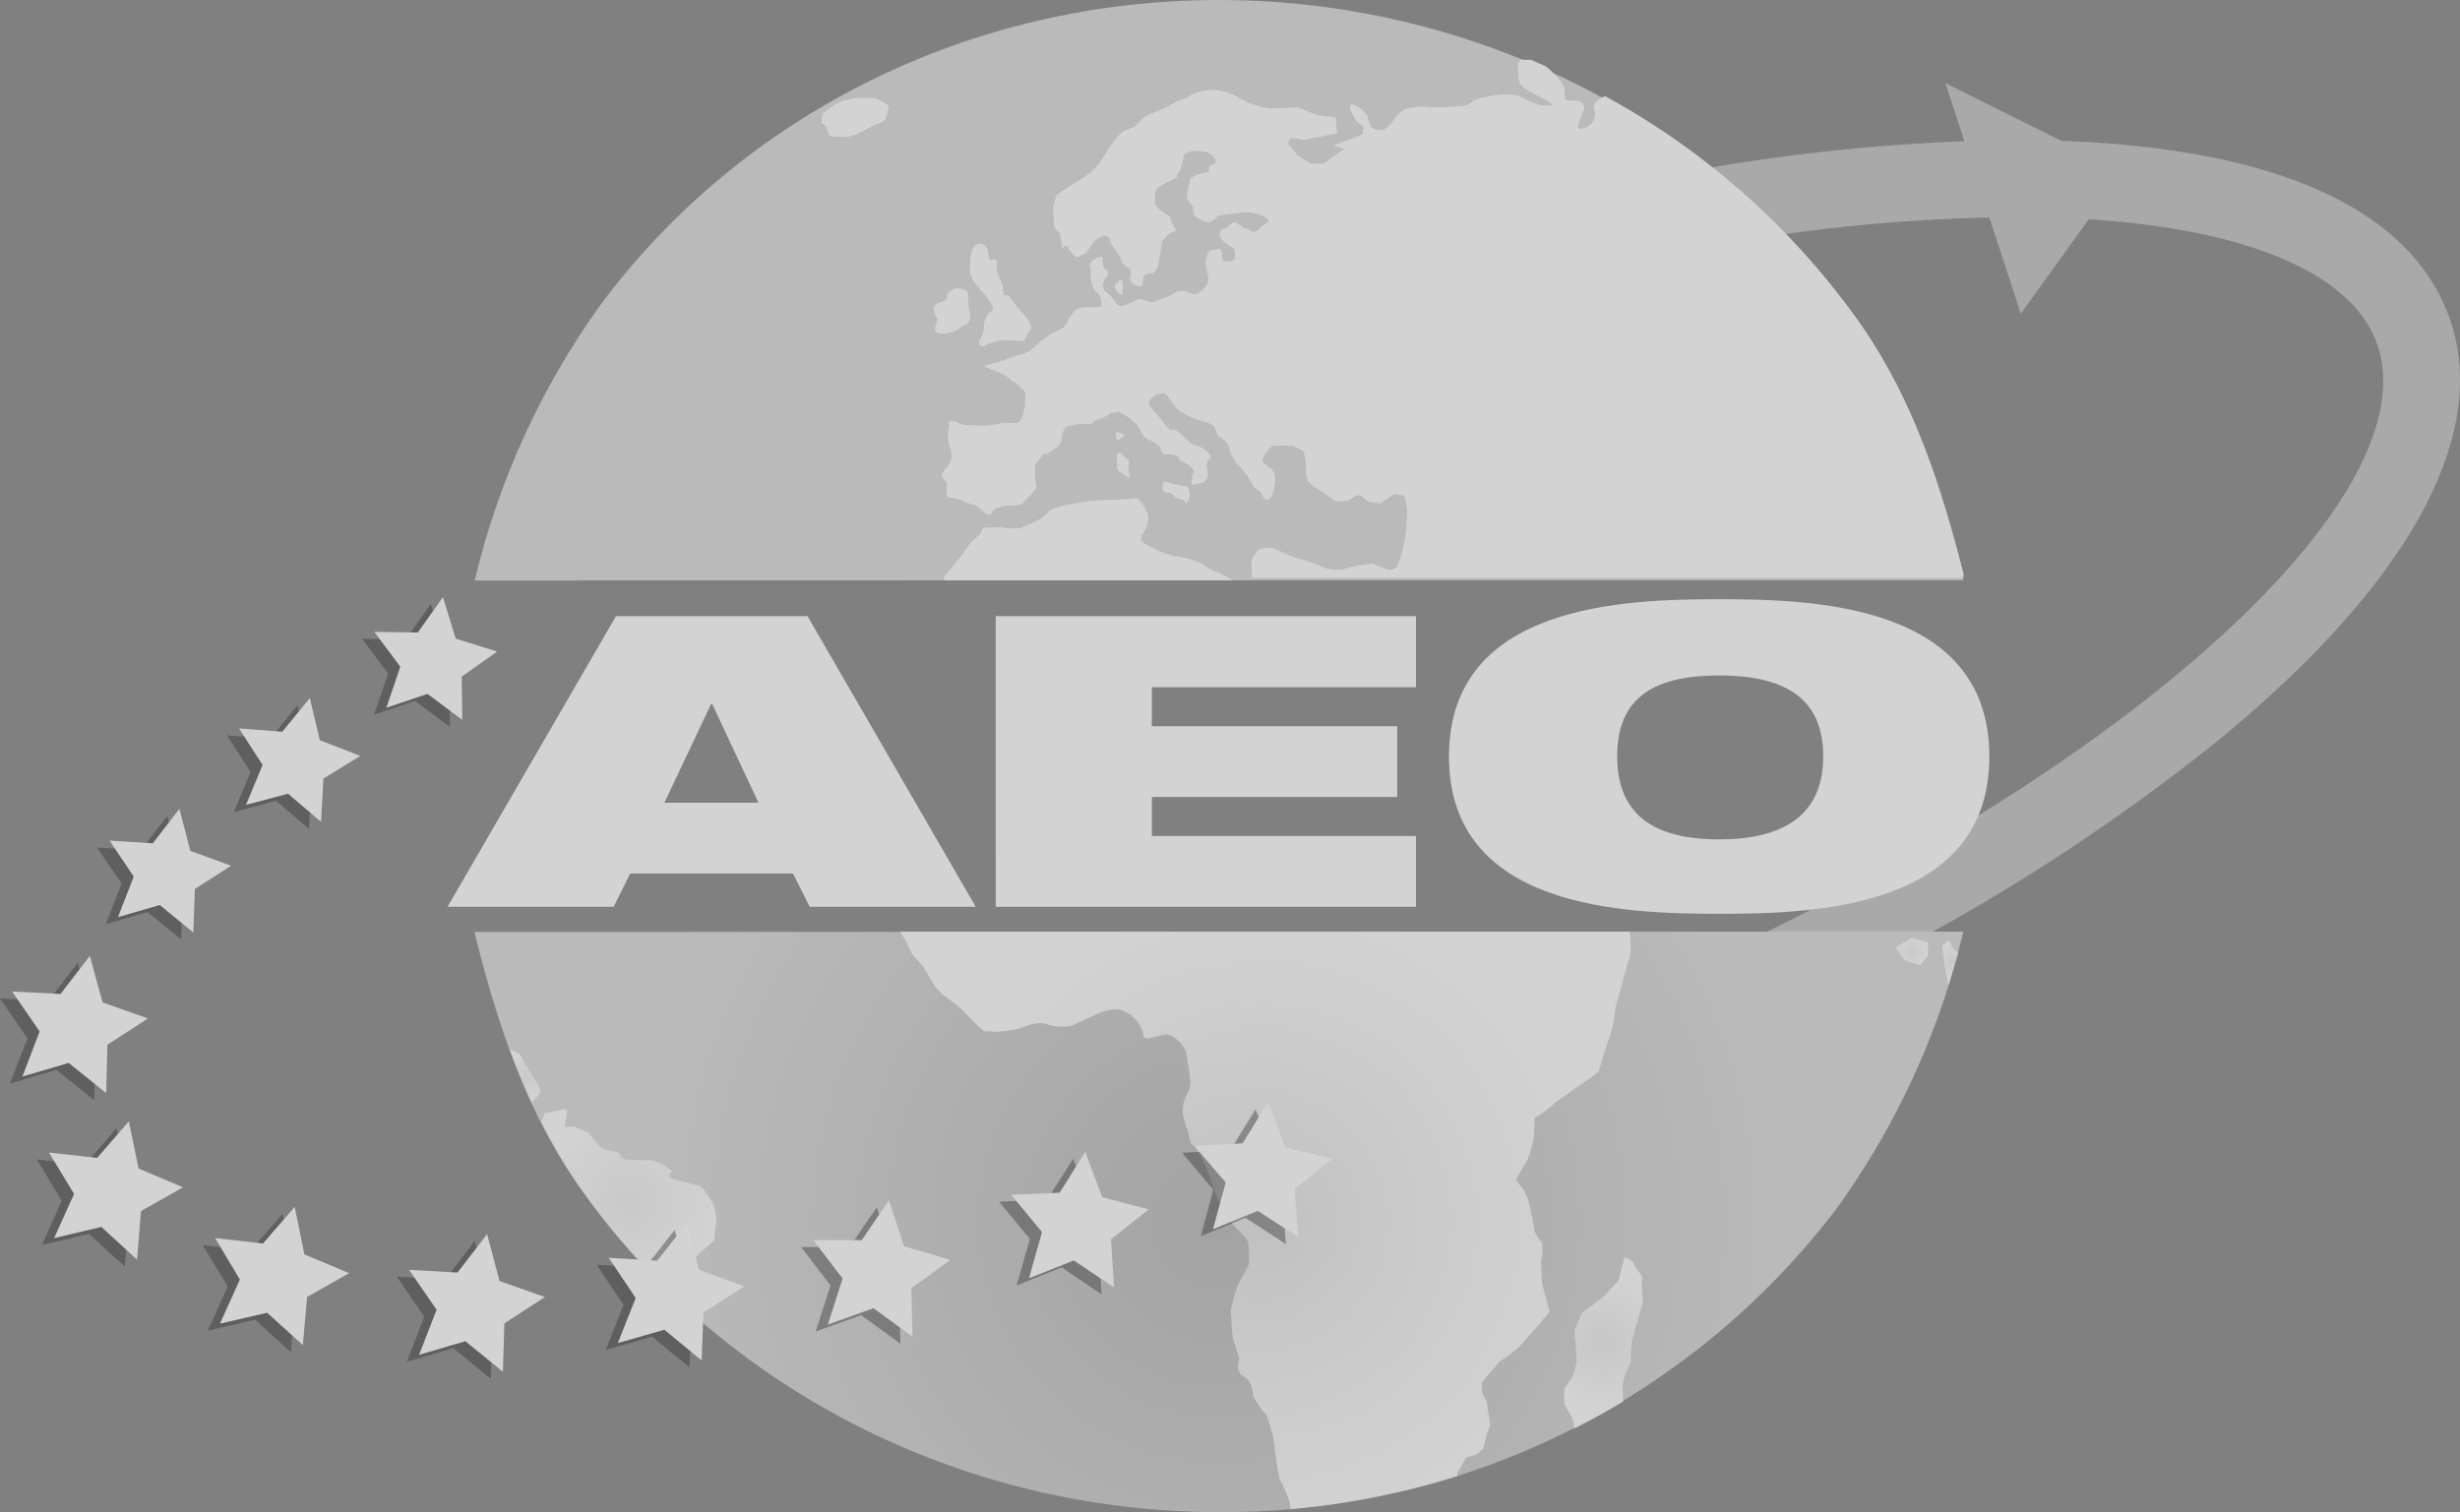 <svg xmlns="http://www.w3.org/2000/svg" xmlns:xlink="http://www.w3.org/1999/xlink" width="239.512" height="147.262" viewBox="0 0 239.512 147.262">
  <rect x="0" y="0" width="239.512" height="147.262" fill="#808080" stroke="none"/>
  <defs>
    <clipPath id="clip-path">
      <path id="Path_8923" data-name="Path 8923" d="M1912.951-558.663a75.866,75.866,0,0,0-12.372,27.013l144.935-.029c-2.209-8.808-4.979-17.263-9.986-24.509-13.462-19.5-36.97-31.992-62.481-31.992-24.45,0-46.485,11.312-60.095,29.517" transform="translate(-1900.579 588.18)" fill="none"/>
    </clipPath>
    <radialGradient id="radial-gradient" cx="0.5" cy="0.5" r="0.973" gradientTransform="translate(-2.277) scale(0.39 1)" gradientUnits="objectBoundingBox">
      <stop offset="0" stop-color="#fff" stop-opacity="0.6"/>
      <stop offset="1" stop-color="#fff"/>
    </radialGradient>
    <radialGradient id="radial-gradient-2" r="0.973" gradientTransform="translate(0.305) scale(0.39 1)" xlink:href="#radial-gradient"/>
    <radialGradient id="radial-gradient-3" r="0.408" gradientTransform="translate(-0.369) scale(1.737 1)" xlink:href="#radial-gradient"/>
    <radialGradient id="radial-gradient-4" r="0.488" gradientTransform="translate(-0.026) scale(1.052 1)" xlink:href="#radial-gradient"/>
    <radialGradient id="radial-gradient-5" r="0.57" gradientTransform="translate(0.104) scale(0.791 1)" xlink:href="#radial-gradient"/>
    <radialGradient id="radial-gradient-6" r="0.389" gradientTransform="translate(-0.59) scale(2.181 1)" xlink:href="#radial-gradient"/>
    <radialGradient id="radial-gradient-7" r="0.375" gradientTransform="translate(-0.911) scale(2.823 1)" xlink:href="#radial-gradient"/>
    <radialGradient id="radial-gradient-8" r="0.549" gradientTransform="translate(0.079) scale(0.841 1)" xlink:href="#radial-gradient"/>
    <clipPath id="clip-path-2">
      <path id="Path_8931" data-name="Path 8931" d="M2045.663-526.371c-.56.177-3.653.118-4.478.295-.8.177-3.358.383-3.918,1.149s-2.563,1.355-2.651,1.473a10.99,10.99,0,0,1-1.944-.088c-.177,0-1.326.029-1.532.029s-.354.589-.354.589a5.937,5.937,0,0,0-1.208,1.208c-.383.678-2.386,3.034-2.386,3.034l.088.265h28.045l-1.3-.707a3.09,3.09,0,0,1-1.473-.766,7.817,7.817,0,0,0-2.975-.854,11.822,11.822,0,0,1-2.71-1.178c-.736-.295-.471-.736-.206-1.208a2.32,2.32,0,0,0,.383-1.738c-.206-.5-.677-1.5-1.208-1.5h-.177m2.887-1.473a1.408,1.408,0,0,0,.088.8c.383.088.766.088.972.383s.56.295.854.383.295.678.5.118.206-.648.088-1.031.177-.265-.412-.383-.56-.088-1.031-.177a8.134,8.134,0,0,0-.884-.236.392.392,0,0,0-.177.147m-4.448-2.8c-.03.177,0,.56,0,.943s.029.678.412.8.854.943.736.118a2.524,2.524,0,0,1-.029-1.178c.029-.265-.177-.265-.353-.383-.118-.088-.413-.5-.619-.5-.059,0-.118.059-.147.206m-.118-1.826c0,.412.265.412.265.412.206-.295.854-.471.265-.648-.265-.059-.383-.118-.442-.118-.118,0-.088.088-.088.353m-15.613-14.346a1.836,1.836,0,0,0-.8.471c-.059.442-.059.736-.8.913s-.56,1.119-.236,1.414c.354.295-.677,1.237.177,1.532a2.918,2.918,0,0,0,2.151-.56c.442-.354,1.031-.295.854-1.355a9.676,9.676,0,0,1-.177-1.944c0-.265-.442-.471-.913-.471h-.265m15.849-.648c-.265.177-.471.265-.265.678.206.442.677.736.677.383.029-1.031-.088-1.3-.206-1.3-.088,0-.206.236-.206.236m-13.816-3.653c-.412.236-.56.8-.619,1.915a2.651,2.651,0,0,0,.56,1.974c.295.383,2.092,2.15,1.591,2.563a1.755,1.755,0,0,0-.8,1.473,1.945,1.945,0,0,1-.383,1.3c-.295.442.118.854.442.619a8.961,8.961,0,0,1,1.65-.56l2.151.118.736-1.355a3.721,3.721,0,0,0-.854-1.355c-.56-.5-1.178-1.591-1.414-1.709s-.5.177-.5-.677-.737-1.178-.619-2.592c.029-.295-.177-.265-.354-.236-.206.029-.412.059-.412-.236-.029-1.119-.5-1.3-.825-1.3a1.043,1.043,0,0,0-.354.059m-12.137-14.169a5.006,5.006,0,0,0-1.65.56c-.295.177-1.149.854-1.149.854a3.44,3.44,0,0,0-.118.913c.059.177.177-.118.5.56.354.677,0,.677.56.736a10.517,10.517,0,0,0,1.237.059,3.294,3.294,0,0,0,1.119-.295c.295-.118,1.768-.913,1.768-.913s1.031-.236,1.09-.736.442-1.09,0-1.237c-.442-.177-.8-.56-1.355-.56-.295,0-.619-.029-.972-.029a6.961,6.961,0,0,0-1.031.088m64.9-2.622c.118,1.031-.236,1.237,1.974,2.327s1.12.972.295.913c-.854-.059-1.65-.736-2.5-.972s-3.8.118-4.33.677c-.5.56-1.915.383-2.71.5-.294.029-.766,0-1.3,0a5.8,5.8,0,0,0-2.445.177c-.913.442-1.414,1.768-2.092,1.974-.677.236-.8-.059-1.031-.059s-.56-1.208-.56-1.208a2.4,2.4,0,0,0-1.237-1.09c-.972-.383-.059,1.09.059,1.355.118.295.56.5.737.678s-.059.8-.059.8l-.854.354-1.974.736,1.149.295-.854.56-1.208.913h-1.3l-1.3-.854-.913-1.119.236-.56,1.414.177,3.123-.619-.118-1.532s-1.3-.177-1.591-.177a5.566,5.566,0,0,1-1.178-.442l-.913-.354-2.828.118a9.625,9.625,0,0,1-3-1.09,4.656,4.656,0,0,0-3.064-.677,3.822,3.822,0,0,0-1.944.736,8.313,8.313,0,0,0-1.768.8c-.294.295-2.033.678-2.592,1.3a2.7,2.7,0,0,1-1.532,1.031c-.677.177-1.826,1.974-2.268,2.769a6.62,6.62,0,0,1-1.473,1.591l-1.708,1.09-1.237.8a5.48,5.48,0,0,0-.412,1.473s.088.854.088,1.237,0,.471.383.854.177.118.354,1.149c.118.678.088.56.177.412a.215.215,0,0,1,.236-.118c.383.088.118.177.648.736.5.56.5.354.972.118.471-.206.353-.206.884-.943.56-.737.354-.412.854-.766s.5-.118.825,0c.295.118.03.471.354.8a9.152,9.152,0,0,1,.589.884c.354.471.118.383.354.736.206.354.295.295.677.589s.089.737.118,1.09c.03.383.412.589.884.678s.294-.648.353-.8a.6.6,0,0,1,.619-.442c.383,0,.589-.118.825-.736a8.092,8.092,0,0,0,.265-1.5c.088-.471.029-.8.265-1.031.207-.206.413-.648.972-.766s0-.5-.03-.648c-.029-.118-.295-.678-.295-.8s-.471-.265-1.09-.825c-.648-.56-.295-.5-.354-1.06a1.459,1.459,0,0,1,.177-.884c.089-.265.354-.177.678-.442s.354-.206.943-.471.177-.383.442-.648.265-.383.383-.825a2.26,2.26,0,0,0,.118-.766c0-.206.383-.383.766-.5a3.663,3.663,0,0,1,1.267.029,1.362,1.362,0,0,1,1.149.884c.206.589-.766.206-.648.825.118.589-.56.206-1.355.648-.8.412-.471.471-.5.648a4.652,4.652,0,0,0-.265,1.031,1.162,1.162,0,0,0,.383,1.09c.471.56-.177.943.677,1.355s.354.265.766.354.677-.088,1.06-.5c.236-.265.177-.206.177-.147,0,.029,0,.088.088.029a11.273,11.273,0,0,1,1.326-.177,9.7,9.7,0,0,1,1.237-.118,3.065,3.065,0,0,1,1.826.471c.943.471-.088.589-.589,1.178s-.854.029-1.237-.029c-.383-.088-.884-.648-1.149-.648s-.5.471-1.061.678-.294.884-.088,1.06a2.861,2.861,0,0,0,.884.648c.354.088.295.412.354.972.03.56-.648.471-1.031.471s-.265-1.208-.383-1.237-1.149.088-1.237.412a2.508,2.508,0,0,0-.177,1.355c.118.678.118.354.206.972s-.206.972-.8,1.473-1.414-.088-1.414-.088a1.628,1.628,0,0,0-1.061.177,6.223,6.223,0,0,1-1.267.589c-.56.206-.766.354-1.12.295-.324-.029-.884-.383-1.178-.265a7.485,7.485,0,0,1-1.532.648c-.471.029-.5-.177-.972-.766s-.648-.5-.825-.854a1.072,1.072,0,0,1,.206-1.149c.295-.383.265-.678-.03-.8s-.295-.648-.295-1.031-.648-.088-.972.206c-.353.295-.265.295-.177.854s-.088.412,0,.8.177,1.119.589,1.414.383.56.471,1.061-.295.383-1.031.383a3.177,3.177,0,0,0-1.355.177c-.383.147-.854,1.031-1.061,1.5s-1.06.648-1.414.884a12.575,12.575,0,0,0-1.62,1.267,2.685,2.685,0,0,1-1.532.8c-.295.029-1.532.648-2.71.884-1.178.265-.56.265.766.854s1.031.737,1.414.884c.383.177.471.412.884.766s.206.383.206.972a4.393,4.393,0,0,1-.354,1.885c-.265.471-.471.383-.884.412h-.53a1.458,1.458,0,0,0-.854.088,8.246,8.246,0,0,1-2.651.118c-1.414,0-.943-.206-1.65-.383-.736-.177-.412.206-.471.471a4.743,4.743,0,0,0-.088,1.414,8.555,8.555,0,0,0,.265.972,1.563,1.563,0,0,1-.412,1.62c-.412.471-.648.854-.206,1.237.412.383.118.471.206,1.149s.03.589.5.589a3.118,3.118,0,0,1,1.267.383,3.232,3.232,0,0,0,.854.265c.295.029.678.5,1.208.884.5.383.5-.265.884-.5a3.184,3.184,0,0,1,1.414-.295,3.626,3.626,0,0,0,1.149-.118c.118-.118.884-.884,1.267-1.355s.029-.589.029-1.178.03-.736.03-1.149.177-.295.471-.766.206-.442.677-.5c.471-.088.412-.412.8-.5s.648-.854.648-1.031a1.727,1.727,0,0,1,.265-.884c.206-.412.648-.265,1.031-.383a1.251,1.251,0,0,1,.648-.059h.412c.442-.029.56.029.736-.206.177-.265.5-.206,1.178-.56s.354-.295.943-.383.383,0,1.061.354.354.354.854.677c.5.354.413.648.766,1.149.324.5.56.383,1.09.736.56.354.472.177.678.766s.413.295,1.267.471.294.442.677.589a2.618,2.618,0,0,1,1.06.678c.471.471.03.5.03.884a3.906,3.906,0,0,1-.088.766l.943-.177c.471-.088.471-.353.589-.56a.984.984,0,0,0,0-.766c-.088-.265-.088-.854.177-.943s.206-.471-.118-.736a2.441,2.441,0,0,0-1.208-.648c-.383,0-1.061-.884-1.561-1.237s-.471-.354-.766-.265-.737-.884-1.856-2c-1.149-1.09,1.031-1.826,1.326-1.532s.854,1.237,1.326,1.65a8.127,8.127,0,0,0,2.592,1.09c1.532.56.471.884,1.5,1.561s.677,1.178,1.061,1.826a4.379,4.379,0,0,0,.648.884,8.49,8.49,0,0,1,1.326,1.8c.265.677.589.353.972,1.09.383.766.766.295.972-.177a5.458,5.458,0,0,0,.206-1.738c0-.354-.471-.825-1.06-1.208s.677-1.709.943-1.738,1.561,0,1.8,0a5.858,5.858,0,0,1,1.149.589l.265,1.355-.089.589.206.943.972.766s1.532.884,1.562,1.09,1.414,0,1.414,0,.56-.295.589-.412c.059-.118.648-.088.648-.088l.619.589,1.267.206a11.751,11.751,0,0,1,1.414-.943c.118,0,.943.206.943.206a6.1,6.1,0,0,1,.206,2.5,12.305,12.305,0,0,1-.884,4.3c-.56.972-1.915-.029-2.416-.177a13.874,13.874,0,0,0-2.975.56,3.586,3.586,0,0,1-2-.265,12.757,12.757,0,0,0-2.268-.766c-.678-.177-2.386-1.09-2.71-1.09-.354,0-1.149.088-1.267.295s-.736.884-.589,1.267a6.778,6.778,0,0,1,0,1.355h69.4c-2.209-8.808-4.978-17.263-9.986-24.509a73.446,73.446,0,0,0-25.01-22.388c-.56.265-1.178.678-1.061,1.149a1.471,1.471,0,0,1-.972,1.974c-.972.354-.56-.619-.118-1.591s-.5-1.149-1.3-1.09-.294-.854-.56-1.414a8.335,8.335,0,0,0-1.738-1.915c-.707-.324-1.414-.619-2.121-.913-.589.324-.648.766-.56,1.473" transform="translate(-2015.338 569.38)" fill="none"/>
    </clipPath>
    <radialGradient id="radial-gradient-9" cx="0.321" cy="0.634" r="1.415" gradientTransform="translate(-2.865) scale(0.456 1)" gradientUnits="objectBoundingBox">
      <stop offset="0" stop-color="#fff"/>
      <stop offset="1" stop-color="#fff"/>
    </radialGradient>
    <clipPath id="clip-path-4">
      <rect id="Rectangle_2842" data-name="Rectangle 2842" width="11.96" height="11.96" fill="none"/>
    </clipPath>
    <clipPath id="clip-path-5">
      <rect id="Rectangle_2843" data-name="Rectangle 2843" width="11.813" height="12.048" fill="none"/>
    </clipPath>
    <clipPath id="clip-path-6">
      <rect id="Rectangle_2844" data-name="Rectangle 2844" width="11.872" height="12.048" fill="none"/>
    </clipPath>
    <clipPath id="clip-path-7">
      <rect id="Rectangle_2845" data-name="Rectangle 2845" width="13.227" height="13.403" fill="none"/>
    </clipPath>
    <clipPath id="clip-path-8">
      <rect id="Rectangle_2846" data-name="Rectangle 2846" width="13.05" height="13.462" fill="none"/>
    </clipPath>
    <clipPath id="clip-path-11">
      <rect id="Rectangle_2849" data-name="Rectangle 2849" width="13.197" height="13.403" fill="none"/>
    </clipPath>
    <clipPath id="clip-path-12">
      <rect id="Rectangle_2850" data-name="Rectangle 2850" width="13.345" height="13.286" fill="none"/>
    </clipPath>
    <clipPath id="clip-path-13">
      <rect id="Rectangle_2851" data-name="Rectangle 2851" width="13.403" height="13.197" fill="none"/>
    </clipPath>
    <clipPath id="clip-path-14">
      <rect id="Rectangle_2852" data-name="Rectangle 2852" width="13.433" height="13.168" fill="none"/>
    </clipPath>
  </defs>
  <g id="Group_2086" data-name="Group 2086" transform="translate(-1087 -5313)" opacity="0.65">
    <g id="Group_2072" data-name="Group 2072" transform="translate(-656.68 5901.18)">
      <g id="Group_2014" data-name="Group 2014" transform="translate(1789.899 -588.18)" opacity="0.7">
        <g id="Group_2013" data-name="Group 2013" transform="translate(0 0)">
          <g id="Group_2012" data-name="Group 2012" clip-path="url(#clip-path)">
            <rect id="Rectangle_2839" data-name="Rectangle 2839" width="144.934" height="56.53" transform="translate(0 0)" fill="url(#radial-gradient)"/>
          </g>
        </g>
      </g>
      <g id="Group_2015" data-name="Group 2015" transform="translate(1789.87 -497.449)">
        <path id="Path_8924" data-name="Path 8924" d="M2045.443-280.18a75.868,75.868,0,0,1-12.372,27.013,74.827,74.827,0,0,1-60.124,29.517c-25.511,0-48.989-12.49-62.481-31.992-5.008-7.247-7.806-15.7-9.986-24.509Z" transform="translate(-1900.479 280.18)" opacity="0.7" fill="url(#radial-gradient-2)"/>
        <path id="Path_8925" data-name="Path 8925" d="M1913.8-239.689c-.177-.236-.619-1.09-.619-1.09l-1-.5c.648,1.767,1.355,3.506,2.121,5.185a9.137,9.137,0,0,0,.854-1c.059-.177-.177-.619-.177-.619s-1-1.738-1.178-1.974" transform="translate(-1908.732 252.739)" fill="url(#radial-gradient-3)"/>
        <path id="Path_8926" data-name="Path 8926" d="M1938.115-214.026a21.94,21.94,0,0,1-2.651-.678c-.737-.295-.118-.56-.059-.736a4.978,4.978,0,0,0-2.209-1.09,16.078,16.078,0,0,1-2.327-.059c-.737-.118-.383-.619-.854-.736a5.978,5.978,0,0,1-1.473-.353c-.177-.177-1.355-1.532-1.355-1.532l-1.355-.56h-.913s.118-.736.236-1.355-.854-.236-.854-.236l-1.355.295-.265.854a53.493,53.493,0,0,0,3.535,6.009,69.284,69.284,0,0,0,9.073,10.634,10.717,10.717,0,0,0,.943-1.679,21.733,21.733,0,0,1,1.708-2.092l1.532-1.355s.177-1.826.236-2.092a6.989,6.989,0,0,0-.383-1.591,10.57,10.57,0,0,0-1.208-1.65" transform="translate(-1916.139 238.77)" fill="url(#radial-gradient-4)"/>
        <path id="Path_8927" data-name="Path 8927" d="M2109.3-266.629c0-.236,1.238-3.977,1.3-4.213s.295-1.8.354-2.15.56-1.856.619-2.209.8-2.769.8-2.946c0-.147-.03-1.532-.059-2.033h-71.024l.059.206a6.974,6.974,0,0,1,.854,1.532c.118.5,1.237,1.532,1.355,1.767s.972,1.65.972,1.65a6.2,6.2,0,0,0,1.031,1.119,12.75,12.75,0,0,1,2.327,1.944,13.086,13.086,0,0,0,1.532,1.473l1.355.059a19.454,19.454,0,0,0,2.092-.295c.294-.118,1.768-.8,2.622-.442a4.821,4.821,0,0,0,2.327.177c.294-.059,1.915-.854,2.622-1.178a4.933,4.933,0,0,1,2.092-.442,3.387,3.387,0,0,1,1.974,1.414c.736,1.149.059,1.591,1.208,1.355,1.119-.236,1.473-.56,2.268,0a3.207,3.207,0,0,1,1.09,1.355s.383,2.092.383,2.386a2.476,2.476,0,0,1-.236,1.709,3.41,3.41,0,0,0-.442,1.944,8.01,8.01,0,0,0,.5,1.709c.118.295.177,1.237.471,1.355s.354.383.8,1.119a14.509,14.509,0,0,1,.913,2.092,11.2,11.2,0,0,0,.913,2.327c.56.972,1.09,1.944,1.237,2.15.177.236,1.473,1.355,1.532,1.826a12.194,12.194,0,0,1,.059,2.033c-.059.295-.972,1.826-1.09,2.15a13.175,13.175,0,0,0-.677,2.5c.059.353.118,2.268.236,2.651s.618,1.974.618,1.974-.5,1.178.412,1.709c.913.5.8,1.414.972,1.974a8.953,8.953,0,0,0,1.237,1.768c.118.177.677,2.209.677,2.209s.5,3.859.619,4.036a13.331,13.331,0,0,1,.972,2.268,5.793,5.793,0,0,1,.088.648,77.675,77.675,0,0,0,16.231-3.211v-.265l.854-1.532.972-.295s.677-.5.737-.678.236-1.031.236-1.031l.412-1.208-.354-2.268-.412-.736-.059-1.09,1.709-2.033a14.527,14.527,0,0,0,2.032-1.532c.295-.383,1.827-2.092,1.827-2.092l1.031-1.237-.737-2.828s-.118-2.092-.059-2.268.236-1.532-.059-1.768a2.811,2.811,0,0,1-.677-1.355c0-.295-.383-1.974-.383-1.974a7.792,7.792,0,0,0-.56-1.65,8.217,8.217,0,0,1-.8-1.031s.972-1.709,1.09-1.856a9.88,9.88,0,0,0,.678-2.445c0-.56.059-1.709.059-1.709a10.427,10.427,0,0,0,1.708-1.208c.089-.265,4.566-3.152,4.566-3.388" transform="translate(-1999.802 280.18)" fill="url(#radial-gradient-5)"/>
        <path id="Path_8928" data-name="Path 8928" d="M2268.25-170.459c.088-.353-.766-1.178-.766-1.443s-.943-.678-.943-.678l-.589,2.3-1.532,1.62-2.032,1.532s-.589,1.355-.678,1.62a6.573,6.573,0,0,0,.089,1.443l.088,1.8-.354,1.267-.854,1.267v1.443s.589,1.031.766,1.355a2.98,2.98,0,0,1,.177,1.031v.029c1.65-.825,3.24-1.709,4.8-2.651-.03-.619-.059-1.385-.059-1.709a7.338,7.338,0,0,1,.766-2.033s.088-1.944.177-2.3.589-2.033.678-2.386.353-1.267.353-1.267a16.382,16.382,0,0,1-.088-2.239" transform="translate(-2154.571 204.277)" fill="url(#radial-gradient-6)"/>
        <path id="Path_8929" data-name="Path 8929" d="M2386.474-276.9c-.177-.589-.412,0-.677.088s0,1.267,0,1.532c0,.206.354,1.885.471,2.445.324-1.06.648-2.092.943-3.152a1.677,1.677,0,0,1-.737-.913" transform="translate(-2242.748 278.048)" fill="url(#radial-gradient-7)"/>
        <path id="Path_8930" data-name="Path 8930" d="M2370.179-277.137l.943,1.267,1.444.442.766-.943v-1.267l-1.62-.442Z" transform="translate(-2231.814 278.698)" fill="url(#radial-gradient-8)"/>
      </g>
      <g id="Group_2018" data-name="Group 2018" transform="translate(1823.705 -582.642)">
        <g id="Group_2017" data-name="Group 2017" transform="translate(0 0)">
          <g id="Group_2016" data-name="Group 2016" clip-path="url(#clip-path-2)">
            <rect id="Rectangle_2840" data-name="Rectangle 2840" width="111.146" height="50.698" transform="translate(-0.017 0.295)" fill="url(#radial-gradient-9)"/>
          </g>
        </g>
      </g>
      <g id="Group_2021" data-name="Group 2021" transform="translate(1823.705 -582.642)">
        <g id="Group_2020" data-name="Group 2020" transform="translate(0 0)">
          <g id="Group_2019" data-name="Group 2019" clip-path="url(#clip-path-2)">
            <rect id="Rectangle_2841" data-name="Rectangle 2841" width="111.146" height="50.698" transform="translate(-0.017 0.295)" fill="url(#radial-gradient-9)"/>
          </g>
        </g>
      </g>
      <g id="Group_2069" data-name="Group 2069" transform="translate(1743.679 -529.352)">
        <g id="Group_2068" data-name="Group 2068" transform="translate(0 0)" opacity="0.4">
          <g id="Group_2067" data-name="Group 2067">
            <g id="Group_2066" data-name="Group 2066">
              <g id="Group_2025" data-name="Group 2025" transform="translate(35.262)">
                <g id="Group_2024" data-name="Group 2024">
                  <g id="Group_2023" data-name="Group 2023">
                    <g id="Group_2022" data-name="Group 2022" clip-path="url(#clip-path-4)">
                      <path id="Path_8933" data-name="Path 8933" d="M1870.066-388.48l-2.474,3.447-4.213-.059,2.533,3.388-1.385,4.006,4.006-1.355,3.388,2.533-.03-4.213,3.447-2.445-4.036-1.267Z" transform="translate(-1863.379 388.48)"/>
                    </g>
                  </g>
                </g>
              </g>
              <g id="Group_2029" data-name="Group 2029" transform="translate(22.094 9.839)">
                <g id="Group_2028" data-name="Group 2028">
                  <g id="Group_2027" data-name="Group 2027">
                    <g id="Group_2026" data-name="Group 2026" clip-path="url(#clip-path-5)">
                      <path id="Path_8934" data-name="Path 8934" d="M1825.543-355.08l-2.651,3.3-4.213-.353,2.3,3.564-1.62,3.918,4.095-1.119,3.211,2.74.236-4.213,3.594-2.209-3.947-1.532Z" transform="translate(-1818.679 355.08)"/>
                    </g>
                  </g>
                </g>
              </g>
              <g id="Group_2033" data-name="Group 2033" transform="translate(9.456 20.621)">
                <g id="Group_2032" data-name="Group 2032">
                  <g id="Group_2031" data-name="Group 2031">
                    <g id="Group_2030" data-name="Group 2030" clip-path="url(#clip-path-6)">
                      <path id="Path_8935" data-name="Path 8935" d="M1780.021-315.051l-4.242-.265,2.386,3.506-1.532,3.947,4.065-1.178,3.27,2.681.118-4.213,3.564-2.3-3.977-1.443-1.06-4.065Z" transform="translate(-1775.779 318.409)"/>
                    </g>
                  </g>
                </g>
              </g>
              <g id="Group_2037" data-name="Group 2037" transform="translate(0 34.937)">
                <g id="Group_2036" data-name="Group 2036">
                  <g id="Group_2035" data-name="Group 2035">
                    <g id="Group_2034" data-name="Group 2034" clip-path="url(#clip-path-7)">
                      <path id="Path_8936" data-name="Path 8936" d="M1751.25-269.88l-2.857,3.712-4.713-.236,2.681,3.888-1.708,4.389,4.507-1.326,3.682,2.946.118-4.713,3.947-2.563-4.448-1.561Z" transform="translate(-1743.679 269.88)"/>
                    </g>
                  </g>
                </g>
              </g>
              <g id="Group_2041" data-name="Group 2041" transform="translate(3.594 51.051)">
                <g id="Group_2040" data-name="Group 2040">
                  <g id="Group_2039" data-name="Group 2039">
                    <g id="Group_2038" data-name="Group 2038" clip-path="url(#clip-path-8)">
                      <path id="Path_8937" data-name="Path 8937" d="M1763.627-215.18l-3.064,3.564-4.684-.53,2.415,4.036-1.915,4.3,4.566-1.09,3.476,3.181.412-4.684,4.095-2.357-4.33-1.826Z" transform="translate(-1755.88 215.18)"/>
                    </g>
                  </g>
                </g>
              </g>
              <g id="Group_2045" data-name="Group 2045" transform="translate(19.737 59.388)">
                <g id="Group_2044" data-name="Group 2044">
                  <g id="Group_2043" data-name="Group 2043">
                    <g id="Group_2042" data-name="Group 2042" clip-path="url(#clip-path-8)">
                      <path id="Path_8938" data-name="Path 8938" d="M1818.456-186.88l-3.093,3.564-4.684-.5,2.445,4.006-1.944,4.3,4.6-1.06,3.476,3.152.383-4.684,4.095-2.327-4.33-1.826Z" transform="translate(-1810.679 186.88)"/>
                    </g>
                  </g>
                </g>
              </g>
              <g id="Group_2049" data-name="Group 2049" transform="translate(38.649 62.039)">
                <g id="Group_2048" data-name="Group 2048" transform="translate(0 0)">
                  <g id="Group_2047" data-name="Group 2047">
                    <g id="Group_2046" data-name="Group 2046" clip-path="url(#clip-path-7)">
                      <path id="Path_8939" data-name="Path 8939" d="M1882.45-177.88l-2.857,3.741-4.713-.265,2.651,3.888-1.679,4.389,4.507-1.326,3.653,2.975.118-4.713,3.977-2.533-4.448-1.591Z" transform="translate(-1874.879 177.88)"/>
                    </g>
                  </g>
                </g>
              </g>
              <g id="Group_2053" data-name="Group 2053" transform="translate(58.092 60.949)">
                <g id="Group_2052" data-name="Group 2052">
                  <g id="Group_2051" data-name="Group 2051">
                    <g id="Group_2050" data-name="Group 2050" clip-path="url(#clip-path-11)">
                      <path id="Path_8940" data-name="Path 8940" d="M1948.48-181.58l-2.917,3.712-4.684-.324,2.622,3.918-1.738,4.389,4.507-1.3,3.653,3,.177-4.684,3.977-2.533-4.419-1.62Z" transform="translate(-1940.879 181.58)"/>
                    </g>
                  </g>
                </g>
              </g>
              <g id="Group_2057" data-name="Group 2057" transform="translate(78.005 58.74)">
                <g id="Group_2056" data-name="Group 2056">
                  <g id="Group_2055" data-name="Group 2055">
                    <g id="Group_2054" data-name="Group 2054" clip-path="url(#clip-path-12)">
                      <path id="Path_8941" data-name="Path 8941" d="M2015.844-189.08l-2.651,3.888h-4.713l2.857,3.741-1.443,4.478,4.419-1.591,3.83,2.769-.118-4.713,3.8-2.769-4.507-1.326Z" transform="translate(-2008.479 189.08)"/>
                    </g>
                  </g>
                </g>
              </g>
              <g id="Group_2061" data-name="Group 2061" transform="translate(97.271 54.026)">
                <g id="Group_2060" data-name="Group 2060">
                  <g id="Group_2059" data-name="Group 2059">
                    <g id="Group_2058" data-name="Group 2058" clip-path="url(#clip-path-13)">
                      <path id="Path_8942" data-name="Path 8942" d="M2081.1-205.08l-2.533,3.977-4.684.206,3,3.623-1.3,4.537,4.389-1.768,3.888,2.622-.295-4.684,3.712-2.916-4.566-1.178Z" transform="translate(-2073.879 205.08)"/>
                    </g>
                  </g>
                </g>
              </g>
              <g id="Group_2065" data-name="Group 2065" transform="translate(115.093 49.195)">
                <g id="Group_2064" data-name="Group 2064">
                  <g id="Group_2063" data-name="Group 2063">
                    <g id="Group_2062" data-name="Group 2062" clip-path="url(#clip-path-14)">
                      <path id="Path_8943" data-name="Path 8943" d="M2141.538-221.48l-2.475,4.006-4.684.236,3.034,3.594-1.208,4.537,4.331-1.8,3.947,2.563-.354-4.684,3.682-2.946-4.6-1.119Z" transform="translate(-2134.379 221.48)"/>
                    </g>
                  </g>
                </g>
              </g>
            </g>
          </g>
        </g>
      </g>
      <path id="Path_8944" data-name="Path 8944" d="M1907.987-384.48h18.647l16.379,28.309h-16.172l-1.62-3.24h-15.848l-1.62,3.24h-16.173Zm9.368,8.572h-.118l-4.537,9.6h9.162Z" transform="translate(-104.331 -143.694)" fill="#fff"/>
      <path id="Path_8945" data-name="Path 8945" d="M2072.779-384.48H2113.7v6.923H2087.98v3.8h23.891v6.893H2087.98v3.8H2113.7v6.893h-40.917Z" transform="translate(-232.153 -143.694)" fill="#fff"/>
      <g id="Group_2071" data-name="Group 2071" transform="translate(1744.858 -530.029)">
        <g id="Group_2070" data-name="Group 2070" transform="translate(0 0)">
          <path id="Path_8946" data-name="Path 8946" d="M2248.885-390.08c9.22,0,26.306.471,26.306,15.318s-17.086,15.318-26.306,15.318-26.306-.471-26.306-15.318,17.086-15.318,26.306-15.318m0,23.39c6.186,0,10.134-2.3,10.134-8.1s-3.947-7.865-10.134-7.865-9.927,2.033-9.927,7.865,3.741,8.1,9.927,8.1" transform="translate(-2082.682 390.286)" fill="#fff"/>
          <path id="Path_8947" data-name="Path 8947" d="M1871.621-387.333l2.445-3.447,1.237,4.036,4.036,1.267-3.447,2.445.059,4.213-3.388-2.533L1868.558-380l1.355-4.006-2.533-3.388Z" transform="translate(-1832.118 390.78)" fill="#fff"/>
          <path id="Path_8948" data-name="Path 8948" d="M1826.892-354.11l2.681-3.27.972,4.095,3.947,1.532-3.594,2.209-.236,4.212-3.211-2.74-4.095,1.09,1.62-3.888-2.3-3.564Z" transform="translate(-1800.586 367.219)" fill="#fff"/>
          <path id="Path_8949" data-name="Path 8949" d="M1784.092-317.422l2.592-3.358,1.061,4.095,3.977,1.443-3.535,2.268-.147,4.242-3.27-2.681-4.065,1.178,1.532-3.947-2.357-3.506Z" transform="translate(-1770.394 341.401)" fill="#fff"/>
          <path id="Path_8950" data-name="Path 8950" d="M1752.393-268.468l2.858-3.712,1.237,4.537,4.419,1.561-3.947,2.563-.118,4.713-3.653-2.946-4.507,1.326,1.679-4.389-2.681-3.888Z" transform="translate(-1747.679 307.117)" fill="#fff"/>
          <path id="Path_8951" data-name="Path 8951" d="M1764.563-213.915l3.093-3.564.943,4.6,4.33,1.826-4.095,2.327-.383,4.713-3.476-3.181-4.6,1.09,1.944-4.3-2.445-4.036Z" transform="translate(-1756.286 268.531)" fill="#fff"/>
          <path id="Path_8952" data-name="Path 8952" d="M1819.434-185.615l3.093-3.564.943,4.625,4.36,1.826-4.095,2.327-.412,4.684-3.476-3.152-4.6,1.061,1.944-4.3-2.416-4.036Z" transform="translate(-1795.013 248.567)" fill="#fff"/>
          <path id="Path_8953" data-name="Path 8953" d="M1883.593-176.439l2.887-3.741,1.208,4.566,4.419,1.561-3.947,2.563-.147,4.713-3.653-2.975-4.507,1.326,1.708-4.389-2.681-3.888Z" transform="translate(-1840.23 242.219)" fill="#fff"/>
          <path id="Path_8954" data-name="Path 8954" d="M1949.593-180.2l2.916-3.682,1.149,4.566,4.419,1.62-3.977,2.533-.177,4.684-3.623-3-4.537,1.3,1.738-4.389-2.622-3.918Z" transform="translate(-1886.788 244.829)" fill="#fff"/>
          <path id="Path_8955" data-name="Path 8955" d="M2017.193-187.491l2.651-3.888,1.473,4.478,4.507,1.326-3.8,2.769.118,4.713-3.8-2.769-4.448,1.591,1.443-4.478-2.857-3.741Z" transform="translate(-1934.474 250.119)" fill="#fff"/>
          <path id="Path_8956" data-name="Path 8956" d="M2082.593-203.4l2.5-3.977,1.65,4.419,4.536,1.178-3.682,2.916.294,4.684-3.918-2.622-4.36,1.738,1.267-4.507-3-3.623Z" transform="translate(-1980.608 261.406)" fill="#fff"/>
          <path id="Path_8957" data-name="Path 8957" d="M2143.093-219.844l2.474-4.036,1.679,4.419,4.566,1.119-3.653,2.946.354,4.684-3.948-2.563-4.36,1.8,1.237-4.566-3.063-3.564Z" transform="translate(-2023.286 273.046)" fill="#fff"/>
        </g>
      </g>
      <path id="Path_8958" data-name="Path 8958" d="M2368.853-537.879c-3.794-10.546-16.817-16.438-37.754-17.182l-11.294-5.618,1.845,5.648a192.911,192.911,0,0,0-24.539,2.54q-2.587.424-5.233.915l1.385,7.365q5.7-1.069,11.1-1.8a171.71,171.71,0,0,1,19.716-1.588l3.061,9.369,6.619-9.2c15.506,1,25.6,5.284,28.053,12.091,2.916,8.1-4.6,20.208-20.621,33.2-10.463,8.484-23.721,16.7-38.752,24.1h16.124a196.247,196.247,0,0,0,27.342-18.268C2364.847-511.691,2372.977-526.45,2368.853-537.879Z" transform="translate(-386.71 -19.399)" fill="#fff" opacity="0.5"/>
    </g>
  </g>
</svg>
